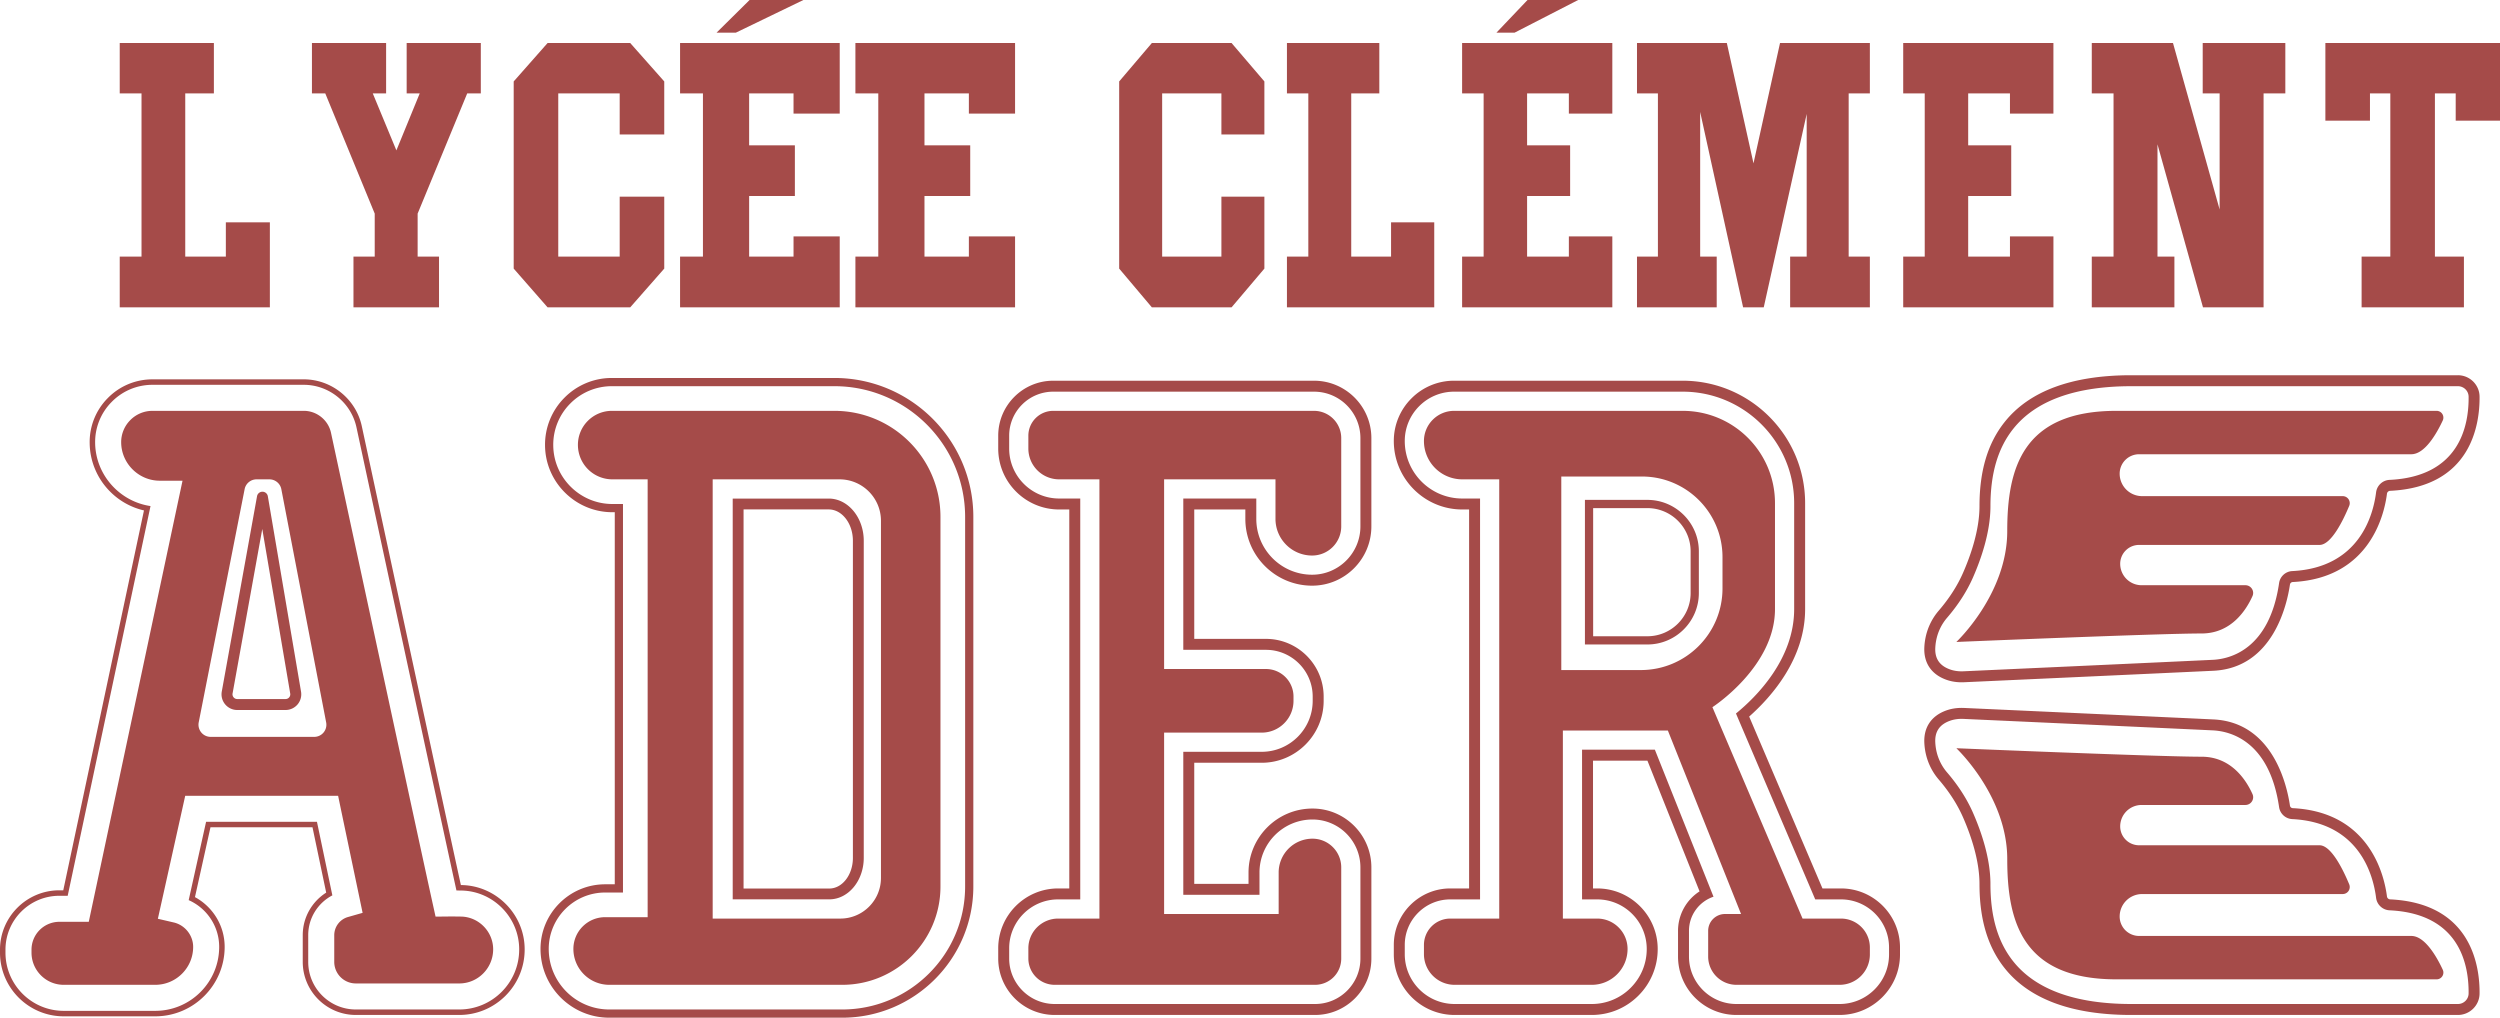 <svg xmlns="http://www.w3.org/2000/svg" width="600" height="244.247" viewBox="0 0 600 244.247"><path d="M64.767 53.352H54.203v8.235H44.46V22.42h6.872V10.324H28.734V22.42h5.23v39.167h-5.23v12.176h36.033V53.352zm25.165-2.088v10.323h-5.1v12.176h20.533V61.587h-5.133V51.264L112.13 22.42h3.266V10.324H97.598V22.42h3.134l-5.6 13.673-5.666-13.673h3.2V10.324h-17.8V22.42h3.2l11.866 28.844zm61.32 22.499l8.168-9.3V47.205h-10.695v14.382h-14.743V22.42h14.743v9.851h10.695V19.544l-8.168-9.22H131.42l-8.133 9.22v44.92l8.133 9.299h19.83zm50.282-17.022h-11.086v4.846h-10.656v-14.54h10.979V34.872h-10.98V22.42h10.657v4.847h11.086V10.324h-38.318V22.42h5.49v39.167h-5.49v12.176h38.318V56.74zM192.816 0H179.9l-7.93 7.841h4.629L192.816 0zm50.8 56.74H232.53v4.847h-10.656v-14.54h10.979V34.872h-10.979V22.42h10.656v4.847h11.086V10.324h-38.318V22.42h5.49v39.167h-5.49v12.176h38.318V56.74zm51.958 17.023l7.878-9.3V47.205h-10.315v14.382h-14.22V22.42h14.22v9.851h10.315V19.544l-7.878-9.22h-19.127l-7.844 9.22v44.92l7.844 9.299h19.127zm48.645-20.411h-10.364v8.235h-9.56V22.42h6.742V10.324h-22.171V22.42h5.132v39.167h-5.132v12.176h35.353V53.352zM378.755 0h-12.152l-7.46 7.841h4.354L378.755 0zm8.204 56.74h-10.432v4.847h-10.025v-14.54h10.33V34.872h-10.33V22.42h10.025v4.847h10.432V10.324h-36.053V22.42h5.165v39.167h-5.165v12.176h36.053V56.74zm105.863 0H482.39v4.847h-10.026v-14.54h10.33V34.872h-10.33V22.42h10.026v4.847h10.43V10.324H456.77V22.42h5.165v39.167h-5.165v12.176h36.053V56.74zm-80.812 4.847h-3.971V26.873l10.305 46.89h4.955l10.305-46.417v34.241h-3.97v12.176h19.133V61.587h-5.087V22.42h5.087V10.324h-21.562l-6.367 28.882-6.4-28.882h-21.561V22.42h5.021v39.167h-5.021v12.176h19.133V61.587zm109.847 0h-4.061V34.635l10.922 39.128h14.54V22.42h5.222V10.324h-19.83V22.42h4.061v27.858l-11.195-39.954h-19.489V22.42h5.223v39.167h-5.223v12.176h19.83V61.587zm36.234-51.263V28.96h10.702v-6.54h4.884v39.166h-6.892v12.176h24.556V61.587h-6.962V22.42h4.988v6.541H600V10.324h-41.909zM110.643 219.978a128.22 128.22 0 0 0-2.19-.02h-.716l-3.202.033-.69-3.13c-2.447-11.093-11.343-52.28-24.402-112.984-.657-3.058-3.406-5.274-6.529-5.274H36.612a7.473 7.473 0 0 0-5.373 2.256 7.487 7.487 0 0 0-2.156 5.418c.092 5.017 4.247 9.094 9.264 9.094h5.458l-1.013 4.767-20.824 97.972-.664 3.124H14.25a6.693 6.693 0 0 0-6.687 6.687v.71c0 4.26 3.465 7.726 7.726 7.726h21.968c5.017 0 9.1-4.083 9.1-9.1 0-2.775-1.96-5.24-4.662-5.866l-3.807-.887.848-3.814 5.03-22.613.684-3.09h36.697l.651 3.137 4.478 21.37.75 3.59-3.531 1.006a4.543 4.543 0 0 0-3.275 4.346v6.417a5.18 5.18 0 0 0 5.175 5.175h24.835c4.478 0 8.127-3.675 8.127-8.193 0-4.254-3.458-7.785-7.713-7.857zm-35.23-43.128H50.558a2.922 2.922 0 0 1-2.867-3.485l11.02-55.97a2.923 2.923 0 0 1 2.867-2.353h3.077c1.4 0 2.604.993 2.867 2.367l10.757 55.97a2.918 2.918 0 0 1-2.866 3.471zm35.368 35.566h-.17c-3.578-16.36-14.039-64.879-23.777-110.13-1.4-6.516-7.253-11.244-13.92-11.244H36.612c-4.084 0-7.91 1.604-10.77 4.524a14.977 14.977 0 0 0-4.32 10.856 16.744 16.744 0 0 0 5.036 11.69 16.74 16.74 0 0 0 7.995 4.393l-19.37 91.167h-.934C6.39 213.672 0 220.063 0 227.921v.71c0 8.43 6.858 15.288 15.288 15.288h21.968c9.186 0 16.662-7.477 16.662-16.662 0-5.155-2.887-9.646-7.128-11.948l3.722-16.76h24.486l3.288 15.682c-3.38 2.143-5.628 5.918-5.628 10.205v6.417c0 7.023 5.714 12.737 12.736 12.737h24.835c8.647 0 15.689-7.042 15.689-15.689v-.066c0-8.35-6.793-15.268-15.137-15.419zm13.822 15.485c0 7.923-6.45 14.374-14.374 14.374H85.394c-6.3 0-11.421-5.122-11.421-11.422v-6.417c0-4.143 2.354-7.746 5.792-9.548l-3.695-17.654H49.46l-4.176 18.799c4.307 1.906 7.319 6.22 7.319 11.224 0 8.462-6.885 15.346-15.347 15.346H15.288c-7.707 0-13.973-6.266-13.973-13.972v-.71c0-7.134 5.8-12.934 12.934-12.934h1.999l19.877-93.534c-7.364-1.079-13.144-7.417-13.289-15.058a13.651 13.651 0 0 1 3.945-9.909 13.662 13.662 0 0 1 9.83-4.13h36.303c6.05 0 11.362 4.295 12.638 10.206 9.948 46.25 20.646 95.855 23.993 111.15l1.21.02c7.634.137 13.848 6.463 13.848 14.103v.066zM64.28 119.105a1.306 1.306 0 0 0-1.29-1.091h-.006c-.638 0-1.183.454-1.295 1.078l-8.463 46.876a3.75 3.75 0 0 0 .822 3.084 3.76 3.76 0 0 0 2.887 1.348h11.599a3.776 3.776 0 0 0 2.88-1.335A3.772 3.772 0 0 0 72.25 166l-7.97-46.896zm5.122 48.263a1.113 1.113 0 0 1-.868.402h-11.6c-.46 0-.742-.257-.867-.408a1.11 1.11 0 0 1-.25-.927l7.128-39.485 6.707 39.491c.078.454-.125.776-.25.927zm130.849-76.655h-53.385a15.942 15.942 0 0 0-11.402 4.747 15.948 15.948 0 0 0-4.655 11.435c.066 8.844 7.318 16.037 16.155 16.037h.58v89.3h-2.302c-8.555 0-15.518 6.957-15.518 15.511 0 9.1 7.404 16.504 16.504 16.504h55.897c17.359 0 31.476-14.117 31.476-31.476v-88.708c0-18.391-14.959-33.35-33.35-33.35zm31.378 122.058c0 16.268-13.23 29.504-29.504 29.504h-55.897c-8.015 0-14.531-6.516-14.531-14.532 0-7.463 6.075-13.538 13.545-13.538h4.274V120.96h-2.552c-7.758 0-14.123-6.313-14.183-14.078a13.995 13.995 0 0 1 4.084-10.034 13.992 13.992 0 0 1 10-4.162h53.386c17.306 0 31.378 14.077 31.378 31.377v88.708zM200.252 98.603h-53.385c-4.537 0-8.206 3.696-8.167 8.233a8.263 8.263 0 0 0 8.265 8.206h8.47v105.08h-10.192c-2.111 0-4.018.855-5.392 2.23a7.604 7.604 0 0 0-2.236 5.391 8.61 8.61 0 0 0 8.614 8.614h55.897c13.026 0 23.586-10.56 23.586-23.586v-88.708c0-14.058-11.395-25.46-25.46-25.46zm11.178 112.103c0 5.386-4.366 9.752-9.751 9.752h-30.635V115.042h30.431c5.497 0 9.955 4.458 9.955 9.955v85.71zm-12.54-91.048h-23.039v96.184h23.185c4.556 0 8.265-4.465 8.265-9.955v-76.09c0-5.59-3.774-10.14-8.41-10.14zm5.807 86.229c0 4.057-2.538 7.358-5.661 7.358h-20.581v-90.983h20.436c3.202 0 5.806 3.38 5.806 7.535v76.09zM315.36 98.603h-62.584a5.969 5.969 0 0 0-5.97 5.964v3.09a7.387 7.387 0 0 0 7.39 7.385h9.666v105.416h-9.91a7.145 7.145 0 0 0-7.147 7.14v2.44a6.322 6.322 0 0 0 6.326 6.319h62.485a6.283 6.283 0 0 0 6.28-6.28v-21.902c0-1.9-.77-3.623-2.019-4.872a6.9 6.9 0 0 0-4.879-2.019 8.123 8.123 0 0 0-8.12 8.127v9.949h-27.492v-43.53h23.415c4.221 0 7.64-3.418 7.64-7.64v-1.012a6.617 6.617 0 0 0-6.62-6.615h-24.435v-45.521h26.73v9.488c0 2.426.985 4.63 2.577 6.22a8.761 8.761 0 0 0 6.213 2.578 6.99 6.99 0 0 0 6.99-6.99V105.14a6.536 6.536 0 0 0-6.536-6.536zm0-7.232h-62.584c-7.279 0-13.203 5.917-13.203 13.196v3.09c0 8.062 6.562 14.618 14.623 14.618h2.433v90.95h-2.676c-7.93 0-14.38 6.45-14.38 14.374v2.439c0 7.47 6.082 13.552 13.558 13.552h62.485c7.45 0 13.513-6.063 13.513-13.513v-21.902c0-7.785-6.339-14.124-14.13-14.124-8.463 0-15.354 6.891-15.354 15.36v2.716h-13.026v-29.063h16.182c8.2 0 14.874-6.674 14.874-14.874v-1.012c0-7.634-6.214-13.848-13.855-13.848h-17.2v-31.055h12.262v2.255c0 8.837 7.187 16.03 16.024 16.03 7.845 0 14.223-6.377 14.223-14.222V105.14c0-7.594-6.181-13.768-13.769-13.768zm11.139 34.967c0 6.392-5.201 11.593-11.593 11.593-7.384 0-13.394-6.01-13.394-13.4v-4.886H283.99v36.315h19.831c6.188 0 11.224 5.03 11.224 11.218v1.012c0 6.753-5.49 12.244-12.243 12.244H283.99v34.323h18.286v-5.346c0-7.022 5.707-12.73 12.723-12.73 6.339 0 11.5 5.155 11.5 11.494v21.902c0 6.004-4.885 10.883-10.882 10.883h-62.485c-6.023 0-10.928-4.899-10.928-10.922v-2.44c0-6.476 5.273-11.743 11.75-11.743h5.306v-96.21h-5.063c-6.615 0-11.993-5.379-11.993-11.987v-3.09c0-5.826 4.74-10.567 10.573-10.567h62.584c6.141 0 11.139 4.997 11.139 11.138v21.2zm115.331 94.12h-9.218l-21.633-50.736s15.018-9.672 15.018-23.54v-25.426c0-12.237-9.916-22.153-22.153-22.153h-54.851a7.231 7.231 0 0 0-5.122 2.124 7.231 7.231 0 0 0-2.124 5.123 9.193 9.193 0 0 0 9.192 9.192h8.877v105.416h-11.744a6.328 6.328 0 0 0-6.325 6.325V229a7.36 7.36 0 0 0 7.364 7.358h32.903c2.38 0 4.524-.96 6.082-2.518s2.519-3.709 2.519-6.083c0-4.03-3.268-7.298-7.292-7.298h-8.233v-45.133h25.197l17.563 44.035h-3.847a4.044 4.044 0 0 0-4.044 4.037v6.168a6.797 6.797 0 0 0 6.793 6.792h24.743a7.27 7.27 0 0 0 7.272-7.272v-1.69a6.934 6.934 0 0 0-6.937-6.937zm-48.033-59.645H374.71v-46.448h19.345c10.685 0 19.344 8.66 19.344 19.344v7.51c0 10.822-8.778 19.594-19.6 19.594zm48.033 52.412h-4.438l-17.59-41.247c5.439-4.82 13.428-13.927 13.428-25.795v-25.427c0-16.202-13.184-29.385-29.386-29.385h-54.851a14.384 14.384 0 0 0-10.238 4.24 14.384 14.384 0 0 0-4.241 10.239c0 9.054 7.37 16.425 16.425 16.425h1.644v90.95h-4.51c-7.477 0-13.559 6.082-13.559 13.558V229c0 8.048 6.549 14.59 14.597 14.59h32.903c4.228 0 8.206-1.643 11.198-4.635a15.732 15.732 0 0 0 4.636-11.198c0-8.015-6.516-14.531-14.525-14.531h-1v-30.668h13.059l12.513 31.371a11.258 11.258 0 0 0-5.168 9.469v6.168c0 7.732 6.292 14.025 14.025 14.025h24.743c7.995 0 14.505-6.51 14.505-14.505v-1.69c0-7.812-6.358-14.17-14.17-14.17zm11.54 15.86c0 6.549-5.326 11.875-11.875 11.875h-24.743c-6.286 0-11.395-5.11-11.395-11.395v-6.168c0-3.8 2.465-7.036 5.885-8.186l-14.072-35.284h-17.477v35.928h3.63c6.555 0 11.895 5.34 11.895 11.901 0 3.525-1.375 6.845-3.867 9.337a13.126 13.126 0 0 1-9.337 3.867h-32.903c-6.601 0-11.967-5.366-11.967-11.96v-2.217c0-6.023 4.905-10.928 10.928-10.928h7.141v-96.21h-4.274c-7.607 0-13.795-6.188-13.795-13.795a11.79 11.79 0 0 1 3.472-8.377A11.79 11.79 0 0 1 348.993 94h54.851c14.755 0 26.755 12 26.755 26.755v25.427c0 11.993-9.008 21.008-13.966 25.058l19.023 44.614h6.174c6.365 0 11.54 5.175 11.54 11.54v1.69zm-58-109.112h-14.987v34.701h14.987c6.812 0 12.354-5.542 12.354-12.353v-9.994c0-6.812-5.542-12.354-12.354-12.354zm10.381 22.348c0 5.724-4.656 10.38-10.38 10.38h-13.015v-30.755h13.014c5.725 0 10.381 4.657 10.381 10.38v9.995zm179.032-43.718h-76.828c-22.526 0-26.217 13.724-26.217 28.869 0 15.144-12.217 26.598-12.217 26.598s48.615-2.036 58.86-2.036c7.099 0 10.684-5.561 12.217-8.976.55-1.224-.362-2.605-1.704-2.605h-24.908a5.14 5.14 0 0 1-5.14-5.14 4.532 4.532 0 0 1 4.531-4.532h43.32c2.813 0 5.69-5.95 7.11-9.367a1.688 1.688 0 0 0-1.555-2.342h-48.146a5.388 5.388 0 0 1-5.387-5.387 4.666 4.666 0 0 1 4.666-4.667h65.329c3.275 0 6.118-5.037 7.547-8.105a1.626 1.626 0 0 0-1.478-2.31zm5.12-8.547h-78.384c-14.265 0-24.503 3.789-30.43 11.262-4.045 5.101-6.01 11.7-6.01 20.172 0 5.804-2.165 11.939-3.98 16.063-1.351 3.068-3.303 6.097-5.802 9.004-1.448 1.685-3.222 4.563-3.452 8.713-.208 3.75 1.634 6.534 5.189 7.84 1.155.425 2.417.64 3.76.64.194 0 .39-.005.589-.014 4.537-.206 44.763-2.037 59.822-2.753 14.367-.683 17.703-16.01 18.384-20.691a.712.712 0 0 1 .685-.605c18.637-.938 22.008-16.466 22.598-21.202a.799.799 0 0 1 .767-.688c19.591-.938 21.53-16.14 21.456-22.633-.033-2.817-2.362-5.108-5.192-5.108zm-16.39 25.114a3.423 3.423 0 0 0-3.251 2.989c-.674 5.412-3.982 18.09-20.12 18.901a3.358 3.358 0 0 0-3.156 2.853c-2.336 16.074-11.902 18.253-15.906 18.443-15.057.716-55.28 2.546-59.817 2.752-1.21.058-2.33-.101-3.322-.466-2.48-.911-3.615-2.62-3.47-5.227.19-3.412 1.638-5.768 2.82-7.143 2.669-3.104 4.76-6.354 6.214-9.66 1.917-4.354 4.203-10.86 4.203-17.122 0-7.856 1.78-13.92 5.443-18.538 5.402-6.812 14.947-10.266 28.368-10.266h78.384c1.396 0 2.546 1.125 2.562 2.508.083 7.117-2.27 19.177-18.952 19.976zm5.201 109.457h-65.33a4.666 4.666 0 0 1-4.665-4.666 5.388 5.388 0 0 1 5.387-5.388h48.146a1.688 1.688 0 0 0 1.555-2.342c-1.42-3.417-4.297-9.366-7.11-9.366h-43.32a4.532 4.532 0 0 1-4.531-4.532 5.14 5.14 0 0 1 5.14-5.14h24.908c1.342 0 2.253-1.381 1.704-2.606-1.533-3.415-5.118-8.975-12.217-8.975-10.245 0-58.86-2.037-58.86-2.037s12.217 11.454 12.217 26.599c0 15.144 3.691 28.868 26.217 28.868h76.828c1.19 0 1.98-1.231 1.478-2.31-1.429-3.068-4.272-8.105-7.547-8.105zm-5.075-8.779a.799.799 0 0 1-.767-.687c-.59-4.737-3.961-20.265-22.598-21.203a.712.712 0 0 1-.685-.604c-.68-4.681-4.017-20.009-18.384-20.692-15.06-.716-55.285-2.546-59.822-2.753a12.983 12.983 0 0 0-.59-.013c-1.342 0-2.604.214-3.76.639-3.554 1.306-5.396 4.09-5.188 7.84.23 4.15 2.004 7.029 3.452 8.713 2.499 2.907 4.45 5.937 5.801 9.004 1.816 4.124 3.98 10.26 3.98 16.063 0 8.473 1.966 15.071 6.012 20.172 5.926 7.474 16.164 11.263 30.429 11.263h78.384c2.83 0 5.16-2.292 5.192-5.108.075-6.493-1.865-21.696-21.456-22.634zm18.826 22.603c-.016 1.383-1.166 2.509-2.562 2.509h-78.384c-13.421 0-22.966-3.455-28.368-10.267-3.663-4.618-5.443-10.682-5.443-18.538 0-6.261-2.286-12.767-4.203-17.123-1.454-3.305-3.545-6.554-6.214-9.658-1.182-1.376-2.63-3.732-2.82-7.144-.145-2.606.99-4.315 3.47-5.227.993-.365 2.112-.524 3.322-.466 4.537.206 44.76 2.037 59.817 2.752 4.004.19 13.57 2.369 15.906 18.444a3.358 3.358 0 0 0 3.156 2.852c16.138.812 19.446 13.489 20.12 18.901a3.423 3.423 0 0 0 3.251 2.99c16.682.798 19.035 12.858 18.952 19.975z" fill="#a54b49"/></svg>